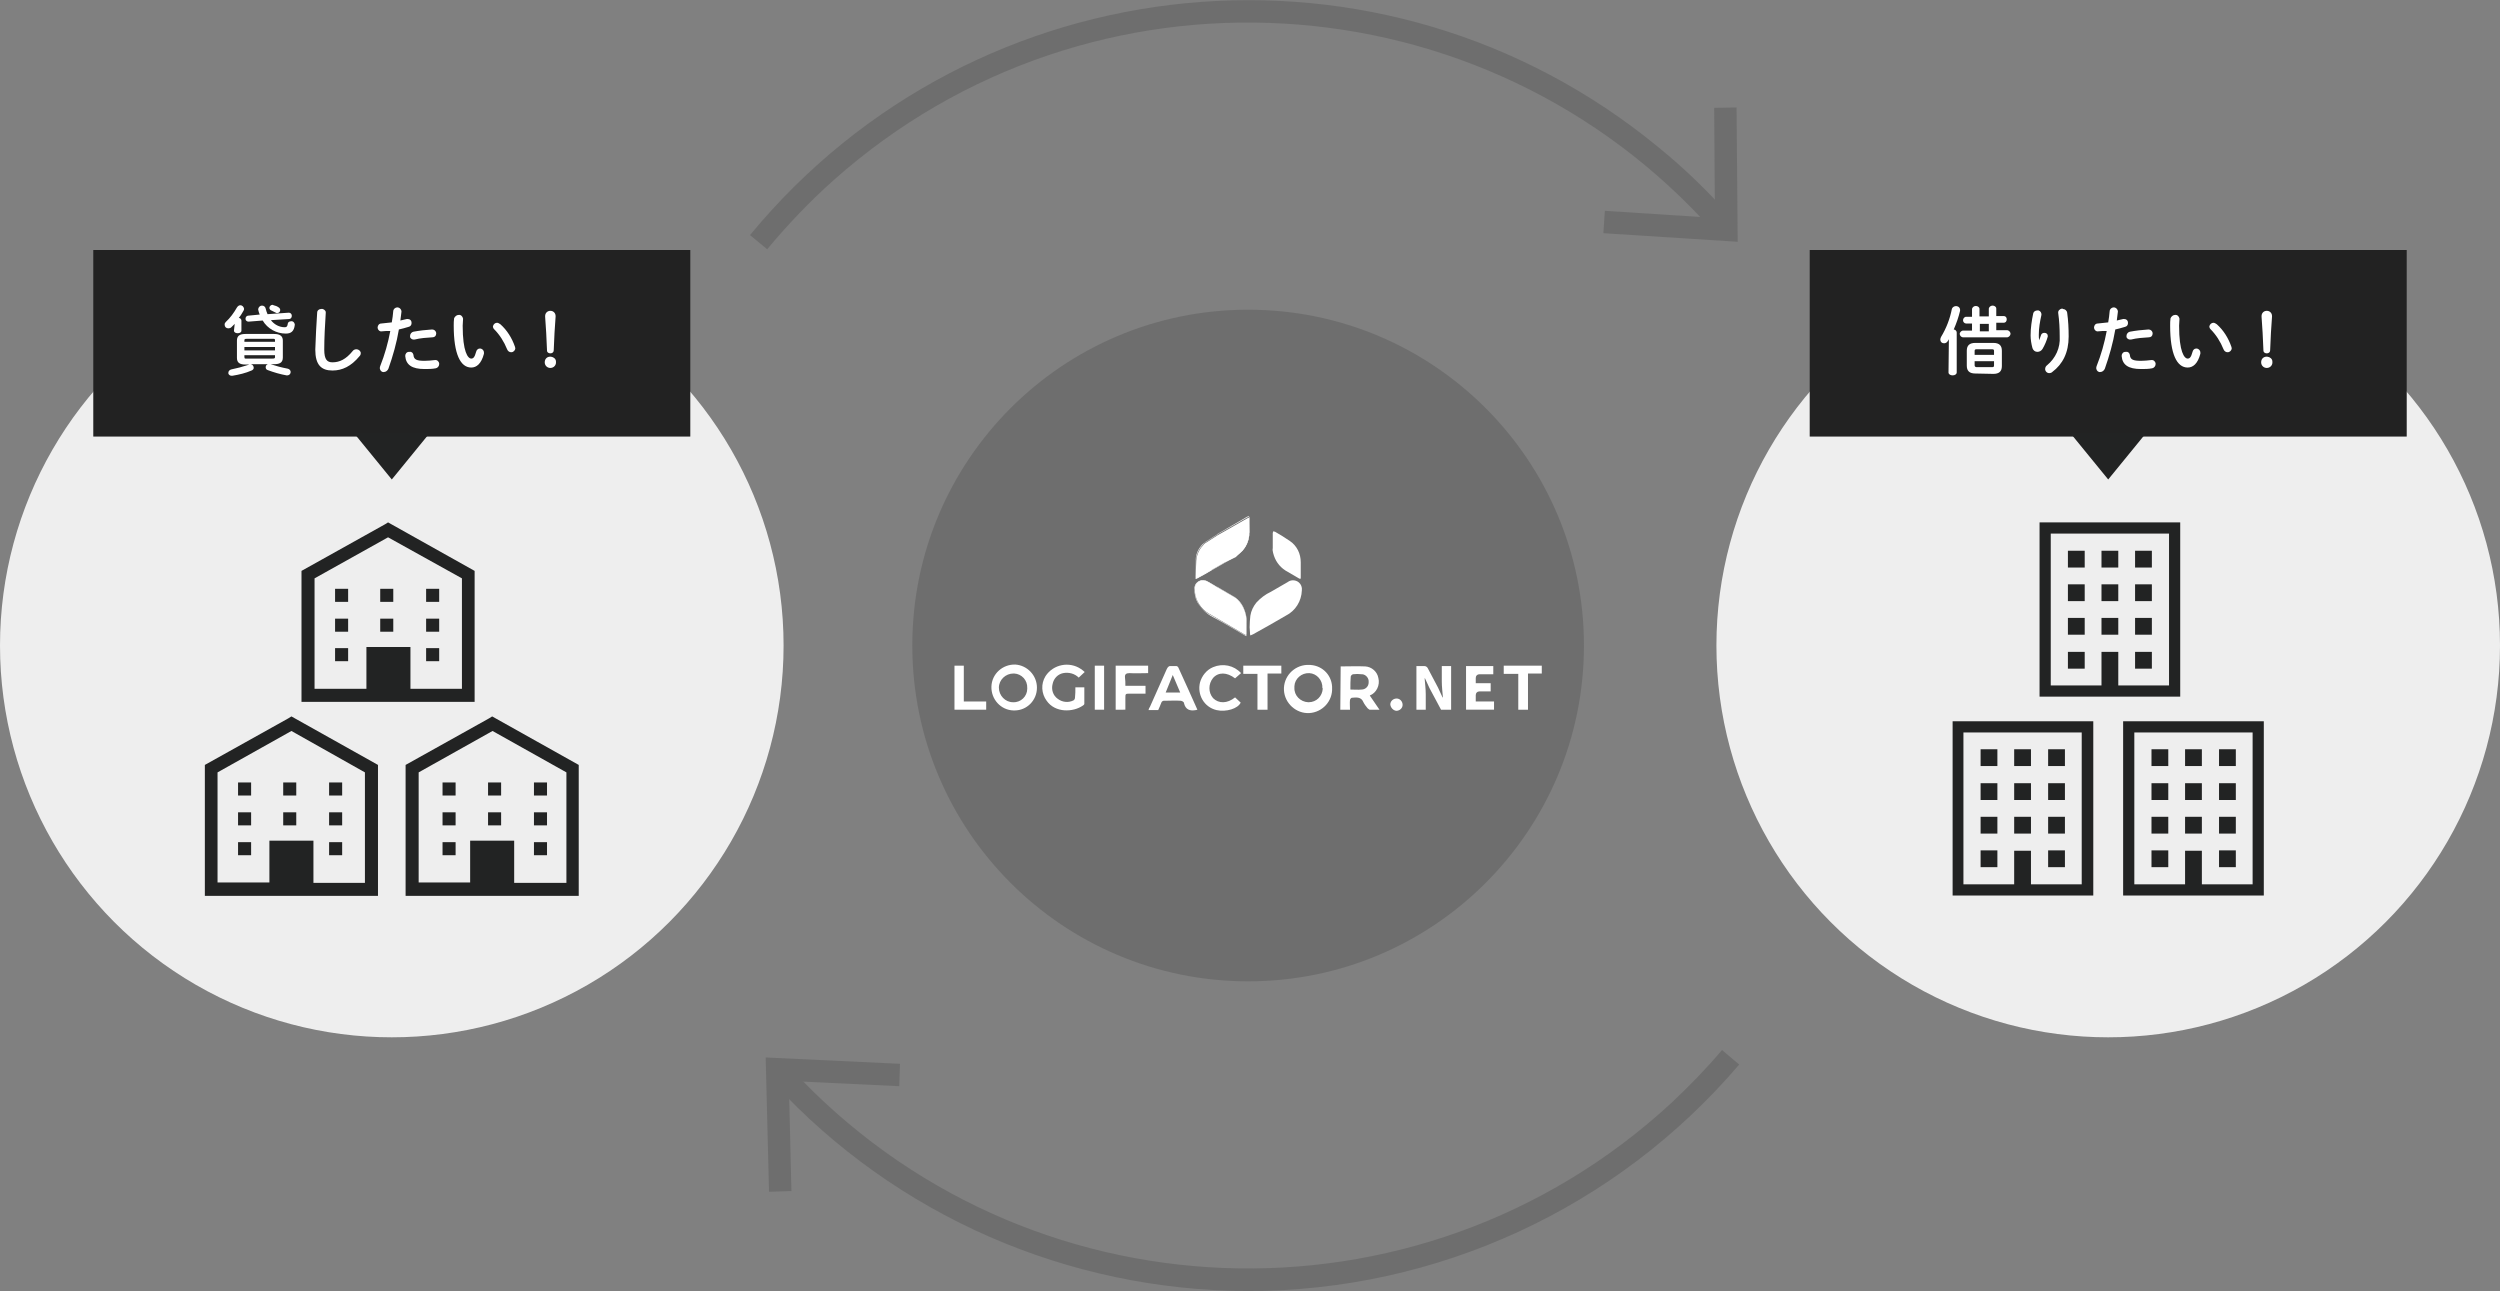 <?xml version="1.0" encoding="utf-8"?>
<!-- Generator: Adobe Illustrator 26.2.1, SVG Export Plug-In . SVG Version: 6.00 Build 0)  -->
<svg version="1.1" id="レイヤー_1" xmlns="http://www.w3.org/2000/svg" xmlns:xlink="http://www.w3.org/1999/xlink" x="0px"
	 y="0px" viewBox="0 0 670 346" style="enable-background:new 0 0 670 346;" xml:space="preserve">
<rect x="0" y="0" width="670" height="346" fill="#808080" stroke="none"/>
<style type="text/css">
	.st0{fill:#6E6E6E;}
	.st1{fill:#EEEEEE;}
	.st2{fill:#222222;}
	.st3{fill:#FFFFFF;}
	.st4{fill:#222323;}
</style>
<g id="レイヤー_2_00000041998766213412586220000007719100171750727089_">
	<g id="レイヤー_1-2">
		<circle class="st0" cx="334.5" cy="173" r="90"/>
		<path class="st0" d="M205.6,66.8L201,63c60.8-73.7,169.8-84.2,243.5-23.5c6.9,5.6,13.3,11.8,19.2,18.5l-4.5,4
			C397.9-6.9,292.3-13,223.4,48.3C217,54,211.1,60.2,205.6,66.8L205.6,66.8z"/>
		<polygon class="st0" points="465.4,28.8 459.4,28.9 459.6,58.4 430.1,56.5 429.7,62.5 465.7,64.8 		"/>
		<path class="st0" d="M334.5,346c-48.3-0.1-94.4-20.2-127.1-55.7l4.4-4.1c62.5,67.8,168.2,72,236,9.5c4.8-4.5,9.4-9.2,13.7-14.3
			l4.6,3.9C433.2,323.9,385.1,346,334.5,346z"/>
		<polygon class="st0" points="206.1,319.4 212.1,319.2 211.4,289.7 241,291.1 241.2,285.1 205.2,283.4 		"/>
		<circle class="st1" cx="565" cy="173" r="105"/>
		<rect x="485" y="67" class="st2" width="160" height="50"/>
		<path class="st3" d="M522.3,90.9c-0.1,0.2-0.2,0.4-0.3,0.5c-0.2,0.4-0.6,0.6-1,0.6c-0.6,0-1-0.4-1-1c0-0.2,0.1-0.5,0.2-0.7
			c1.4-2.3,2.4-4.9,2.9-7.5c0.2-0.6,0.9-0.9,1.5-0.7c0.4,0.1,0.7,0.5,0.7,0.9c0,0.1,0,0.2,0,0.3c-0.4,1.7-1,3.4-1.7,5
			c0.4,0,0.8,0.4,0.8,0.8v10.7c0,0.5-0.5,0.8-1.1,0.8s-1.1-0.3-1.1-0.8L522.3,90.9z M528.5,86.7h-1.6c-0.4,0-0.8-0.4-0.8-0.8
			c0,0,0,0,0,0v-0.1c0-0.4,0.3-0.8,0.7-0.9h1.7v-2c0-0.5,0.5-0.9,1-0.9c0,0,0,0,0,0l0,0c0.5,0,1,0.3,1,0.8v2h2.5v-2
			c0-0.5,0.5-0.9,1-0.9c0,0,0,0,0,0l0,0c0.5,0,1,0.3,1,0.8v2h2c0.5,0,0.8,0.4,0.8,0.8c0,0,0,0,0,0v0.1c0,0.5-0.3,0.9-0.8,0.9
			c0,0,0,0,0,0h-2v2h3c0.5,0.1,0.9,0.6,0.8,1.1c0,0,0,0,0,0c-0.1,0.4-0.4,0.7-0.8,0.8h-12c-0.5-0.1-0.8-0.5-0.8-1
			c0.1-0.4,0.4-0.7,0.8-0.8h2.5V86.7z M529.4,100.1c-1.6,0-2.3-0.7-2.3-2.1v-4c0-1.4,0.7-2.1,2.3-2.1h4.8c1.6,0,2.3,0.7,2.3,2.1v4.1
			c0,1.5-0.8,2.1-2.3,2.1L529.4,100.1z M534.4,94.1c0-0.4-0.1-0.5-0.6-0.5h-4c-0.5,0-0.6,0.1-0.6,0.5v1h5.2L534.4,94.1z M533.8,98.4
			c0.5,0,0.6-0.1,0.6-0.5v-1.1h-5.2v1.1c0,0.4,0.3,0.5,0.6,0.5L533.8,98.4z M530.6,88.8h2.4v-2h-2.4V88.8z"/>
		<path class="st3" d="M546.5,91.2c0.2-0.5,0.3-0.8,0.5-1.4c0.1-0.4,0.5-0.6,0.9-0.6c0.5,0,0.9,0.3,0.9,0.8l0,0c0,0.1,0,0.2,0,0.2
			c-0.3,1.1-0.8,2.3-1.4,3.3c-0.3,0.5-0.8,0.8-1.4,0.8c-0.6,0-1.1-0.4-1.3-1c-0.3-1.1-0.5-2.3-0.5-3.4c0-2,0.3-4,0.7-5.9
			c0.1-0.5,0.6-0.8,1.1-0.8c0.5-0.1,1,0.3,1.1,0.9c0,0,0,0,0,0l0,0c0,0.1,0,0.2,0,0.3c-0.4,1.8-0.7,3.5-0.7,5.3
			C546.4,90.2,546.4,90.6,546.5,91.2L546.5,91.2z M552.8,82.8c0.6,0,1.1,0.4,1.2,1c0.3,2.1,0.4,4.3,0.4,6.4c0,4.3-1.6,7.4-4.4,9.5
			c-0.2,0.2-0.5,0.3-0.8,0.3c-0.6,0-1.1-0.5-1.1-1.1c0-0.4,0.2-0.8,0.5-1c2.3-1.9,3.6-4.7,3.4-7.7c0-2.1-0.1-4.2-0.4-6.3
			c-0.1-0.6,0.4-1.1,1-1.2c0,0,0,0,0,0H552.8z"/>
		<path class="st3" d="M562.3,88.8c-0.5,0.1-1-0.3-1.1-0.9c0,0,0-0.1,0-0.1c0-0.6,0.4-1.1,1-1.1l0,0c1-0.1,1.9-0.2,2.8-0.3
			c0.2-1.1,0.3-2,0.4-3.1c0.1-0.6,0.7-1,1.3-0.9c0.5,0.1,0.9,0.6,0.9,1.1c-0.1,1-0.2,1.7-0.3,2.4c0.6-0.1,1.1-0.3,1.7-0.4
			c0.1,0,0.2,0,0.3,0c0.6,0,1,0.4,1,1v0.1c0,0.5-0.3,0.9-0.8,1c-0.9,0.3-1.8,0.5-2.6,0.7c-0.6,3.6-1.6,7.1-2.8,10.5
			c-0.2,0.5-0.7,0.9-1.2,0.9c-0.5,0.1-1-0.3-1.1-0.9c0,0,0-0.1,0-0.1l0,0c0-0.2,0-0.4,0.1-0.6c1.2-3,2.1-6.2,2.7-9.4
			C563.8,88.7,563,88.7,562.3,88.8z M569.8,94.3c0.5-0.1,0.9,0.3,1,0.8l0,0c0.1,1.3,0.9,1.6,3,1.6c0.9,0,1.8-0.1,2.7-0.2
			c0.6-0.1,1.1,0.3,1.2,0.9c0,0,0,0,0,0c0,0.1,0,0.2,0,0.2c0,0.5-0.4,1-0.9,1.1c-1,0.2-2,0.2-3,0.2c-3.4,0-5-1.1-5.2-3.5
			c0-0.6,0.4-1.1,1-1.1c0,0,0,0,0,0L569.8,94.3z M575.8,88.3c0.6,0,1,0.4,1.1,0.9c0,0,0,0,0,0v0.2c0,0.6-0.4,1-1,1
			c-1.6,0.1-3.2,0.2-4.8,0.6c-0.5,0.1-1.1-0.2-1.2-0.7c0-0.1,0-0.2,0-0.3c0-0.5,0.4-1,0.9-1.1C572.4,88.6,574.1,88.4,575.8,88.3
			L575.8,88.3z"/>
		<path class="st3" d="M582.9,84.4c0.6-0.1,1.1,0.4,1.2,1c0,0,0,0,0,0v0.1c0,0.6-0.1,1.1-0.1,1.8c0,7,1.4,8.8,2.3,8.8
			c0.5,0,0.9-0.3,1.3-1.8c0.1-0.5,0.5-0.9,1-0.9c0.6,0,1.1,0.5,1.1,1.1c0,0,0,0,0,0l0,0c0,0.1,0,0.2,0,0.3c-0.7,2.7-2,3.7-3.4,3.7
			c-2.9,0-4.7-3.6-4.7-11.2c0-0.7,0-1.3,0.1-2C581.9,84.8,582.4,84.4,582.9,84.4z M598,92.9c0,0.1,0.1,0.3,0.1,0.4
			c0,0.6-0.5,1.1-1.1,1.1c0,0,0,0,0,0l0,0c-0.5,0-0.9-0.3-1.1-0.8c-0.8-2-2-3.9-3.5-5.4c-0.2-0.2-0.3-0.5-0.3-0.7
			c0.1-0.6,0.6-1,1.1-1c0.3,0,0.6,0.2,0.9,0.4C595.9,88.5,597.2,90.6,598,92.9z"/>
		<path class="st3" d="M609,97.3c-0.1,0.8-0.8,1.4-1.7,1.3c-0.8-0.1-1.4-0.8-1.3-1.7s0.8-1.4,1.7-1.3c0.7,0.1,1.3,0.6,1.3,1.3
			C609,97.1,609,97.2,609,97.3z M606.1,84.7c0-0.8,0.6-1.4,1.4-1.4c0.8,0,1.4,0.6,1.4,1.4v0.2c-0.2,2.8-0.4,5.7-0.5,9
			c0,0.5-0.4,0.8-0.9,0.8c0,0,0,0,0,0l0,0c-0.5,0-0.9-0.3-0.9-0.7v-0.1c-0.1-3.3-0.3-6.1-0.5-9L606.1,84.7z"/>
		<path class="st4" d="M523.3,193.3V240H561v-46.7H523.3z M557.9,237h-13.6v-9h-4.5v9h-13.6v-40.7h31.7L557.9,237z"/>
		<rect x="530.8" y="200.8" class="st4" width="4.5" height="4.5"/>
		<rect x="539.8" y="200.8" class="st4" width="4.5" height="4.5"/>
		<rect x="548.9" y="200.8" class="st4" width="4.5" height="4.5"/>
		<rect x="530.8" y="209.9" class="st4" width="4.5" height="4.5"/>
		<rect x="539.8" y="209.9" class="st4" width="4.5" height="4.5"/>
		<rect x="548.9" y="209.9" class="st4" width="4.5" height="4.5"/>
		<rect x="530.8" y="218.9" class="st4" width="4.5" height="4.5"/>
		<rect x="539.8" y="218.9" class="st4" width="4.5" height="4.5"/>
		<rect x="548.9" y="218.9" class="st4" width="4.5" height="4.5"/>
		<rect x="530.8" y="227.9" class="st4" width="4.5" height="4.5"/>
		<rect x="548.9" y="227.9" class="st4" width="4.5" height="4.5"/>
		<path class="st4" d="M569,193.3V240h37.7v-46.7H569z M603.7,237h-13.6v-9h-4.5v9h-13.6v-40.7h31.7L603.7,237z"/>
		<rect x="576.6" y="200.8" class="st4" width="4.5" height="4.5"/>
		<rect x="585.6" y="200.8" class="st4" width="4.5" height="4.5"/>
		<rect x="594.7" y="200.8" class="st4" width="4.5" height="4.5"/>
		<rect x="576.6" y="209.9" class="st4" width="4.5" height="4.5"/>
		<rect x="585.6" y="209.9" class="st4" width="4.5" height="4.5"/>
		<rect x="594.7" y="209.9" class="st4" width="4.5" height="4.5"/>
		<rect x="576.6" y="218.9" class="st4" width="4.5" height="4.5"/>
		<rect x="585.6" y="218.9" class="st4" width="4.5" height="4.5"/>
		<rect x="594.7" y="218.9" class="st4" width="4.5" height="4.5"/>
		<rect x="576.6" y="227.9" class="st4" width="4.5" height="4.5"/>
		<rect x="594.7" y="227.9" class="st4" width="4.5" height="4.5"/>
		<path class="st4" d="M546.6,140v46.7h37.7V140H546.6z M581.3,183.7h-13.6v-9h-4.5v9h-13.6V143h31.7L581.3,183.7z"/>
		<rect x="554.2" y="147.6" class="st4" width="4.5" height="4.5"/>
		<rect x="563.2" y="147.6" class="st4" width="4.5" height="4.5"/>
		<rect x="572.2" y="147.6" class="st4" width="4.5" height="4.5"/>
		<rect x="554.2" y="156.6" class="st4" width="4.5" height="4.5"/>
		<rect x="563.2" y="156.6" class="st4" width="4.5" height="4.5"/>
		<rect x="572.2" y="156.6" class="st4" width="4.5" height="4.5"/>
		<rect x="554.2" y="165.6" class="st4" width="4.5" height="4.5"/>
		<rect x="563.2" y="165.6" class="st4" width="4.5" height="4.5"/>
		<rect x="572.2" y="165.6" class="st4" width="4.5" height="4.5"/>
		<rect x="554.2" y="174.7" class="st4" width="4.5" height="4.5"/>
		<rect x="572.2" y="174.7" class="st4" width="4.5" height="4.5"/>
		<polygon class="st4" points="575.2,116 565,128.5 554.8,116 		"/>
		<circle class="st1" cx="105" cy="173" r="105"/>
		<path class="st4" d="M78.1,192l-0.8,0.5L54.9,205v35.1h46.4V205L78.1,192z M97.8,236.6H84v-11.3H72.2v11.2H58.3V207l19.8-11.1
			L97.8,207V236.6z"/>
		<rect x="63.8" y="217.7" class="st4" width="3.5" height="3.5"/>
		<rect x="75.9" y="217.7" class="st4" width="3.5" height="3.5"/>
		<rect x="88.2" y="217.7" class="st4" width="3.5" height="3.5"/>
		<rect x="63.8" y="209.7" class="st4" width="3.5" height="3.5"/>
		<rect x="75.9" y="209.7" class="st4" width="3.5" height="3.5"/>
		<rect x="88.2" y="209.7" class="st4" width="3.5" height="3.5"/>
		<rect x="63.8" y="225.7" class="st4" width="3.5" height="3.5"/>
		<rect x="88.2" y="225.7" class="st4" width="3.5" height="3.5"/>
		<path class="st4" d="M104,140l-0.8,0.5L80.8,153v35.1h46.4V153L104,140z M123.8,184.6h-13.8v-11.2H98.2v11.2H84.3V155l19.7-11
			l19.8,11V184.6z"/>
		<rect x="89.8" y="165.8" class="st4" width="3.5" height="3.5"/>
		<rect x="101.9" y="165.8" class="st4" width="3.5" height="3.5"/>
		<rect x="114.2" y="165.8" class="st4" width="3.5" height="3.5"/>
		<rect x="89.8" y="157.8" class="st4" width="3.5" height="3.5"/>
		<rect x="101.9" y="157.8" class="st4" width="3.5" height="3.5"/>
		<rect x="114.2" y="157.8" class="st4" width="3.5" height="3.5"/>
		<rect x="89.8" y="173.7" class="st4" width="3.5" height="3.5"/>
		<rect x="114.2" y="173.7" class="st4" width="3.5" height="3.5"/>
		<path class="st4" d="M131.9,192l-0.8,0.5L108.7,205v35.1h46.4V205L131.9,192z M151.7,236.6h-13.9v-11.3H126v11.2h-13.8V207
			l19.8-11.1l19.8,11.1V236.6z"/>
		<rect x="118.6" y="217.7" class="st4" width="3.5" height="3.5"/>
		<rect x="130.8" y="217.7" class="st4" width="3.5" height="3.5"/>
		<rect x="143.1" y="217.7" class="st4" width="3.5" height="3.5"/>
		<rect x="118.6" y="209.7" class="st4" width="3.5" height="3.5"/>
		<rect x="130.8" y="209.7" class="st4" width="3.5" height="3.5"/>
		<rect x="143.1" y="209.7" class="st4" width="3.5" height="3.5"/>
		<rect x="118.6" y="225.7" class="st4" width="3.5" height="3.5"/>
		<rect x="143.1" y="225.7" class="st4" width="3.5" height="3.5"/>
		<rect x="25" y="67" class="st2" width="160" height="50"/>
		<path class="st3" d="M62.9,86.8c-0.3,0.3-0.6,0.6-0.9,0.9c-0.2,0.2-0.5,0.3-0.8,0.3c-0.6,0-1-0.4-1-1c0-0.3,0.1-0.5,0.3-0.7
			c1.2-1.1,2.2-2.5,3-3.9c0.2-0.3,0.5-0.6,0.9-0.6c0.5,0,0.9,0.4,1,0.9c0,0.2,0,0.3-0.1,0.5c-0.4,0.7-0.8,1.4-1.3,2
			c0.4,0,0.7,0.4,0.7,0.7v2.7c0,0.5-0.5,0.7-1,0.7s-1-0.2-1-0.7L62.9,86.8z M72.2,97.5l0.3,0.1c1.5,0.5,3,0.9,4.6,1.2
			c0.5,0.1,0.8,0.5,0.8,0.9c0,0.5-0.4,0.9-0.9,0.9c0,0,0,0,0,0c-0.1,0-0.2,0-0.2,0c-1.7-0.3-3.4-0.8-5-1.4c-0.4-0.1-0.6-0.4-0.6-0.8
			c0-0.4,0.3-0.8,0.7-0.8h-4.7c0.5,0.1,0.8,0.5,0.8,1c0,0,0,0,0,0c0,0.3-0.3,0.6-0.6,0.7c-1.6,0.7-3.3,1.1-5.1,1.4
			c-0.5,0.1-1-0.2-1.1-0.6c0,0,0,0,0,0c0-0.1,0-0.2,0-0.2c0-0.5,0.4-0.8,0.8-0.9c1.5-0.3,3-0.7,4.5-1.2l0.3-0.1h-1
			c-1.7,0-2.3-0.6-2.3-1.8v-4.6c0-1.2,0.6-1.8,2.3-1.8h7.6c1.7,0,2.4,0.6,2.4,1.8v4.5c0,1.5-1,1.8-2.4,1.8H72.2z M73.7,91.2
			c0-0.4-0.1-0.4-0.7-0.4h-6.8c-0.6,0-0.7,0.1-0.7,0.4v0.4h8.2V91.2z M65.5,93.9h8.2V93h-8.2V93.9z M73,96.1c0.6,0,0.7-0.1,0.7-0.4
			v-0.5h-8.2v0.5c0,0.5,0.3,0.4,0.7,0.4H73z M69.6,84.3c-0.2-0.4-0.3-0.9-0.4-1.3c0-0.1,0-0.2,0-0.2c0.1-0.5,0.5-0.9,1-0.9
			c0.5,0,0.9,0.3,1,0.8c0.1,0.5,0.3,1,0.5,1.5l5.7-0.4c0.4,0,0.8,0.3,0.8,0.8c0,0,0,0,0,0v0.1c0,0.4-0.3,0.8-0.7,0.8c0,0,0,0,0,0
			l0,0l-4.9,0.3c0.9,1.2,2.3,1.9,3.7,1.9c0.5,0,0.7-0.2,0.8-0.8c0-0.5,0.4-0.8,0.9-0.8c0,0,0,0,0,0l0,0c0.5-0.1,0.9,0.3,1,0.8
			c0,0.1,0,0.1,0,0.2c-0.2,1.7-1,2.3-2.4,2.3c-2.5,0-4.9-1.3-6.2-3.5l-3.8,0.3c-0.4,0-0.8-0.3-0.8-0.7c0,0,0,0,0,0v-0.1
			c0-0.4,0.3-0.8,0.7-0.8c0,0,0,0,0,0l0,0L69.6,84.3z M74.7,82.4c0.2,0.1,0.4,0.4,0.4,0.7c0,0.4-0.3,0.8-0.8,0.8c0,0,0,0,0,0l0,0
			c-0.2,0-0.3,0-0.4-0.1c-0.4-0.2-0.8-0.4-1.2-0.6c-0.3-0.1-0.5-0.4-0.5-0.7c0-0.4,0.4-0.8,0.8-0.8c0.1,0,0.2,0,0.3,0.1
			C73.8,81.9,74.3,82.1,74.7,82.4z"/>
		<path class="st3" d="M85,83.8c0-0.6,0.5-1,1.1-1l0,0c0.5-0.1,1.1,0.3,1.2,0.8c0,0.1,0,0.2,0,0.3c-0.2,3-0.4,6.8-0.4,9.8
			c0,2.7,0.8,3.4,2.2,3.4c1.9,0,3.6-0.8,5.4-3c0.2-0.3,0.6-0.5,1-0.5c0.6,0,1.1,0.4,1.2,1c0,0.3-0.1,0.6-0.3,0.8
			c-2.3,2.8-4.7,3.9-7.3,3.9c-3,0-4.6-1.5-4.6-5.6C84.6,90.5,84.8,86.7,85,83.8z"/>
		<path class="st3" d="M102.3,88.8c-0.5,0.1-1-0.3-1.1-0.9c0,0,0,0,0,0v-0.1c0-0.6,0.4-1.1,1-1.1l0,0c1-0.1,1.9-0.2,2.8-0.3
			c0.2-1.1,0.3-2,0.4-3.1c0.1-0.6,0.7-1,1.3-0.9c0.5,0.1,0.9,0.6,0.9,1.1c-0.1,1-0.2,1.7-0.3,2.4c0.6-0.1,1.1-0.3,1.7-0.4
			c0.1,0,0.2,0,0.3,0c0.6,0,1,0.4,1,1v0.1c0,0.5-0.3,0.9-0.8,1c-0.9,0.3-1.8,0.5-2.6,0.7c-0.6,3.6-1.6,7.1-2.8,10.5
			c-0.2,0.5-0.7,0.9-1.2,0.9c-0.5,0.1-1-0.3-1.1-0.9c0,0,0-0.1,0-0.1l0,0c0-0.2,0-0.4,0.1-0.6c1.2-3,2.1-6.2,2.7-9.4
			C103.8,88.7,103,88.7,102.3,88.8z M109.8,94.3c0.5-0.1,0.9,0.3,1,0.8l0,0c0.1,1.3,0.9,1.6,3,1.6c0.9,0,1.8-0.1,2.7-0.2
			c0.6-0.1,1.1,0.3,1.2,0.9c0,0,0,0,0,0c0,0.1,0,0.2,0,0.2c0,0.5-0.4,1-0.9,1.1c-1,0.2-2,0.2-3,0.2c-3.4,0-5-1.1-5.2-3.5
			c0-0.6,0.4-1.1,1-1.1c0,0,0,0,0,0L109.8,94.3z M115.8,88.3c0.6,0,1,0.4,1.1,0.9c0,0,0,0,0,0v0.2c0,0.6-0.4,1-1,1
			c-1.6,0.1-3.2,0.2-4.8,0.6c-0.5,0.1-1.1-0.2-1.2-0.7c0-0.1,0-0.2,0-0.3c0-0.5,0.4-1,0.9-1.1C112.4,88.6,114.1,88.4,115.8,88.3
			L115.8,88.3z"/>
		<path class="st3" d="M122.9,84.4c0.6-0.1,1.1,0.4,1.2,1c0,0,0,0,0,0v0.1c0,0.6-0.1,1.1-0.1,1.8c0,7,1.4,8.8,2.3,8.8
			c0.5,0,0.9-0.3,1.3-1.8c0.1-0.5,0.5-0.9,1-0.9c0.6,0,1.1,0.5,1.1,1.1c0,0,0,0,0,0l0,0c0,0.1,0,0.2,0,0.3c-0.7,2.7-2,3.7-3.4,3.7
			c-2.9,0-4.7-3.6-4.7-11.2c0-0.7,0-1.3,0.1-2C121.9,84.8,122.4,84.4,122.9,84.4z M138,92.9c0,0.1,0.1,0.3,0.1,0.4
			c0,0.6-0.5,1.1-1.1,1.1c0,0,0,0,0,0l0,0c-0.5,0-0.9-0.3-1.1-0.8c-0.8-2-2-3.9-3.5-5.4c-0.2-0.2-0.3-0.5-0.3-0.7
			c0.1-0.6,0.6-1,1.1-1c0.3,0,0.6,0.2,0.9,0.4C135.9,88.5,137.2,90.6,138,92.9z"/>
		<path class="st3" d="M149,97.3c-0.1,0.8-0.8,1.4-1.7,1.3c-0.8-0.1-1.4-0.8-1.3-1.7s0.8-1.4,1.7-1.3c0.7,0.1,1.3,0.6,1.3,1.3
			C149,97.1,149,97.2,149,97.3z M146.1,84.7c0-0.8,0.6-1.4,1.4-1.4c0.8,0,1.4,0.6,1.4,1.4v0.2c-0.2,2.8-0.4,5.7-0.5,9
			c0,0.5-0.4,0.8-0.9,0.8c0,0,0,0,0,0l0,0c-0.5,0-0.9-0.3-0.9-0.7v-0.1c-0.1-3.3-0.3-6.1-0.5-9L146.1,84.7z"/>
		<polygon class="st4" points="115.2,116 105,128.5 94.8,116 		"/>
		<path class="st3" d="M334.9,168.1c0-1.1,0.1-2.1,0.2-3.1c0.2-1.3,0.8-2.5,1.6-3.5c1.1-1.2,2.4-2.2,3.9-2.9l4.5-2.6
			c0.9-0.7,2.2-0.6,3,0.1c0.6,0.5,0.9,1.3,0.8,2.1c-0.1,2.9-1.7,5.5-4.3,6.8c-2.9,1.7-5.9,3.4-8.8,5c-0.2,0.1-0.4,0.2-0.7,0.3
			c-0.1-0.2-0.1-0.5-0.1-0.7L334.9,168.1L334.9,168.1z"/>
		<path class="st3" d="M348.6,152.3v2.5c0,0.4-0.1,0.4-0.5,0.2c-1.2-0.7-2.4-1.4-3.6-2.1c-1.7-1.1-2.8-2.7-3.3-4.7
			c-0.1-0.4-0.2-0.9-0.1-1.3v-4c0-0.2,0.1-0.3,0.1-0.5c0.2,0,0.3,0.1,0.5,0.1c1.4,0.8,2.7,1.6,4,2.5c1.9,1.3,2.9,3.4,2.9,5.7
			L348.6,152.3L348.6,152.3z"/>
		<path class="st3" d="M333.3,170.1c-2.7-1.6-5.4-3.2-8.2-4.7c-1.8-0.9-3.2-2.3-4.2-4c-0.6-1.1-0.8-2.4-0.8-3.7
			c0-1.3,1.1-2.3,2.4-2.2c0.3,0,0.6,0.1,0.9,0.2c0.9,0.5,1.8,1,2.6,1.5v0.1c-0.8-0.4-1.5-0.9-2.3-1.3c-0.7-0.5-1.7-0.5-2.5,0
			c-0.7,0.5-1.1,1.4-1,2.2c0.1,2.7,1.5,5.1,3.9,6.4l6,3.5l3.4,2L333.3,170.1z"/>
		<path class="st3" d="M324.8,152.8c-1.3,0.8-2.6,1.5-3.9,2.2c-0.4,0.2-0.6,0.2-0.6-0.3c0-1.8,0.1-3.6,0.2-5.3
			c0.2-1.5,1-2.9,2.2-3.9v0.1l-0.5,0.6c-1,1.1-1.6,2.5-1.7,4c-0.1,1.4-0.1,2.8-0.1,4.2v0.6l0.6-0.3l3.7-2.1L324.8,152.8z"/>
		<path class="st3" d="M334.8,142.9v0.4h-0.1v-4.8l-0.5,0.2l-3.5,2l-4.4,2.5v-0.1l5.5-3.2l2.4-1.4c0.2-0.1,0.4-0.1,0.5-0.2
			L334.8,142.9z"/>
		<path class="st3" d="M333.3,170.1h0.2c0.3,0.2,0.5,0.2,0.5-0.2c0-1.3,0.1-2.6,0-3.9c-0.1-2.2-1.1-4.3-2.9-5.7v-0.1
			c0.9,0.6,1.6,1.5,2.1,2.5c0.6,1.3,1,2.7,0.9,4.1v3c0,0.2-0.1,0.4-0.1,0.7L333.3,170.1z"/>
		<path class="st3" d="M334.7,143.3h0.1c-0.1,1.8-0.9,3.5-2.3,4.7c-0.4,0.4-0.8,0.6-1.2,1h-0.2l0.4-0.4c0.5-0.4,1-0.9,1.5-1.4
			C334,146.1,334.6,144.7,334.7,143.3z"/>
		<path class="st3" d="M331.1,160.1v0.1l-5-2.9v-0.1l4.6,2.7L331.1,160.1z"/>
		<path class="st3" d="M326.4,143.1v0.1l-3.6,2.3v-0.1L326.4,143.1z"/>
		<path class="st3" d="M331.1,149h0.2l-3.2,1.9v-0.1L331.1,149z"/>
		<path class="st3" d="M328.1,150.8v0.1l-3.3,1.9v-0.1L328.1,150.8z"/>
		<path class="st3" d="M334.8,142.9v-4.5c0,0.1,0.1,0.2,0.1,0.3v3.9C334.9,142.7,334.9,142.8,334.8,142.9z"/>
		<path class="st3" d="M326.1,157.3l5,2.9c1.7,1.4,2.8,3.5,2.9,5.7c0.1,1.3,0,2.6,0,3.9c0,0.4-0.1,0.5-0.5,0.2l-3.4-2l-6-3.5
			c-2.3-1.3-3.8-3.7-3.9-6.4c-0.1-0.9,0.3-1.7,1-2.2c0.7-0.5,1.7-0.5,2.5,0L326.1,157.3z"/>
		<path class="st3" d="M328.1,150.8l-3.3,1.9l-3.7,2.1l-0.6,0.3v-0.6c0-1.4,0-2.8,0.1-4.2c0.1-1.5,0.7-2.9,1.7-4l0.5-0.6l3.6-2.3
			l4.4-2.5l3.5-2l0.5-0.2v4.8c-0.2,1.5-0.8,2.9-1.7,4c-0.5,0.5-1,1-1.5,1.4l-0.4,0.4L328.1,150.8z"/>
		<path class="st3" d="M359.3,178.6c2.2,0,4.4-0.1,6.6,0c1.7,0.1,3.2,1.4,3.5,3.1c0.5,1.9-0.5,4-2.3,4.7l2.6,3.8h-2.6
			c-0.2,0-0.4-0.3-0.6-0.4c-0.4-0.5-0.8-1-1.1-1.6c-0.6-1.5-1.9-1.3-3.1-1.2c-0.2,0-0.5,0.4-0.5,0.6c-0.1,0.8,0,1.7,0,2.6h-2.6
			L359.3,178.6z M361.9,184.8c1.1,0,2.1,0.1,3,0c1,0,1.9-0.8,1.9-1.9c0,0,0,0,0,0v-0.1c0.1-1-0.7-2-1.7-2.1h-0.2
			c-0.8-0.1-1.5-0.1-2.3,0c-0.3,0.1-0.5,0.3-0.6,0.6C361.9,182.3,361.9,183.5,361.9,184.8L361.9,184.8z"/>
		<path class="st3" d="M277.9,184.3c0,3.4-2.7,6.1-6,6.1c0,0,0,0,0,0h-0.3c-3.4-0.1-6-3-5.9-6.4c0.1-3.4,3-6,6.4-5.9
			C275.3,178.3,277.9,181,277.9,184.3L277.9,184.3z M275.3,184.4c0.1-2.1-1.5-3.8-3.5-3.9h-0.2c-2.1,0-3.9,1.7-3.9,3.8
			c0,2.1,1.7,3.9,3.8,3.9c2.1,0.1,3.8-1.6,3.8-3.6c0,0,0,0,0,0V184.4L275.3,184.4z"/>
		<path class="st3" d="M357,184.3c0.2,3.6-2.6,6.6-6.1,6.8s-6.6-2.6-6.8-6.1c-0.2-3.6,2.6-6.6,6.1-6.8c0,0,0,0,0,0h0.4
			c3.4-0.1,6.2,2.4,6.4,5.8C357,184.1,357,184.2,357,184.3z M354.4,184.4c0.1-2.1-1.5-3.9-3.5-4c-2.1-0.1-3.9,1.5-4,3.5l0,0v0.4
			c-0.1,2.1,1.6,3.8,3.7,3.9c0,0,0,0,0,0h0.1c2.1,0,3.7-1.6,3.8-3.7c0,0,0,0,0,0L354.4,184.4z"/>
		<path class="st3" d="M288.2,184.2h2.4v4.4c0,0.2-0.2,0.4-0.4,0.5c-2.6,1.8-7.4,2-9.7-1.3c-1.4-1.9-1.6-4.5-0.3-6.6
			c2.1-3.2,6.4-4,9.5-1.9c0.4,0.3,0.7,0.5,1,0.8l-1.6,1.5c-1.1-1.1-2.7-1.5-4.2-1.2c-1.4,0.3-2.5,1.4-2.8,2.9
			c-0.4,1.5,0.1,3.1,1.4,4c1.2,0.9,2.8,1.1,4.2,0.4c0.3-0.2,0.4-0.5,0.4-0.8C288.2,186.1,288.2,185.2,288.2,184.2z"/>
		<path class="st3" d="M320.9,190.2l-0.4,0.1c-1.6,0.3-2.8-0.1-3.2-1.9c0-0.3-0.6-0.6-0.9-0.6c-1.4-0.1-2.8,0-4.2,0
			c-0.5-0.1-0.9,0.2-1,0.6c-0.2,0.6-0.5,1.2-0.8,1.9h-2.6c0.1-0.4,0.2-0.6,0.4-0.9c1.5-3.4,3-6.7,4.5-10.1c0.3-0.6,0.6-0.9,1.3-0.8
			c0.4,0,0.8,0,1.2,0c0.3,0,0.5,0.2,0.6,0.4C317.5,182.6,319.2,186.4,320.9,190.2z M312.4,185.6h3.9l-2-4.7L312.4,185.6z"/>
		<path class="st3" d="M331,186.9l1.5,1.4c-0.7,1.6-3.9,2.6-6.5,2c-3.3-0.8-5.2-4.1-4.4-7.4c0.5-1.8,1.8-3.4,3.5-4.1
			c2.6-1.1,5.6-0.5,7.5,1.6l-1.6,1.4c-2.2-1.7-4.5-1.7-5.9-0.1c-1.3,1.6-1.3,3.9,0,5.4C326.6,188.6,328.9,188.6,331,186.9z"/>
		<path class="st3" d="M301.6,183.8h5.4v2.1h-4.1c-1.3,0-1.3,0-1.3,1.2v3.1H299v-11.8h8.7v2c-1.7,0-3.4,0.1-5,0
			c-0.9,0-1.3,0.3-1.2,1.2C301.6,182.3,301.6,183,301.6,183.8z"/>
		<path class="st3" d="M339.7,190.2H337v-9.6h-3.8v-2.2h10.2v2.1h-3.7L339.7,190.2z"/>
		<path class="st3" d="M255.8,178.4h2.5v9.6h6v2.2h-8.5V178.4z"/>
		<path class="st3" d="M293.4,190.2v-11.8h2.5v11.8H293.4z"/>
		<path class="st3" d="M372.6,188.8c0-0.9,0.8-1.6,1.7-1.6c0.9,0,1.6,0.8,1.6,1.7c0,0.9-0.8,1.6-1.7,1.6
			C373.4,190.4,372.7,189.7,372.6,188.8L372.6,188.8z"/>
		<path class="st3" d="M379.6,178.5h2.1c0.4,0,0.7,0.2,0.9,0.5l2.8,5.3l1.2,2.6h0.1c-0.1-1.2-0.3-2.9-0.3-4.3v-4.1h2.5v11.7h-2.7
			l-3.1-5.8l-1.2-2.6h-0.1c0.1,1.3,0.3,2.9,0.3,4.2v4.2h-2.5V178.5z"/>
		<path class="st3" d="M392.8,178.5h7.4v2.2h-3.7c-0.6,0-1,0.4-1,1v1.4h4v2.2h-3c-0.6,0-1,0.4-1,1v1.7h4.9v2.2h-7.5V178.5z"/>
		<path class="st3" d="M409.5,190.2h-2.6v-9.6H403v-2.2h10.2v2.1h-3.7V190.2z"/>
	</g>
</g>
</svg>
